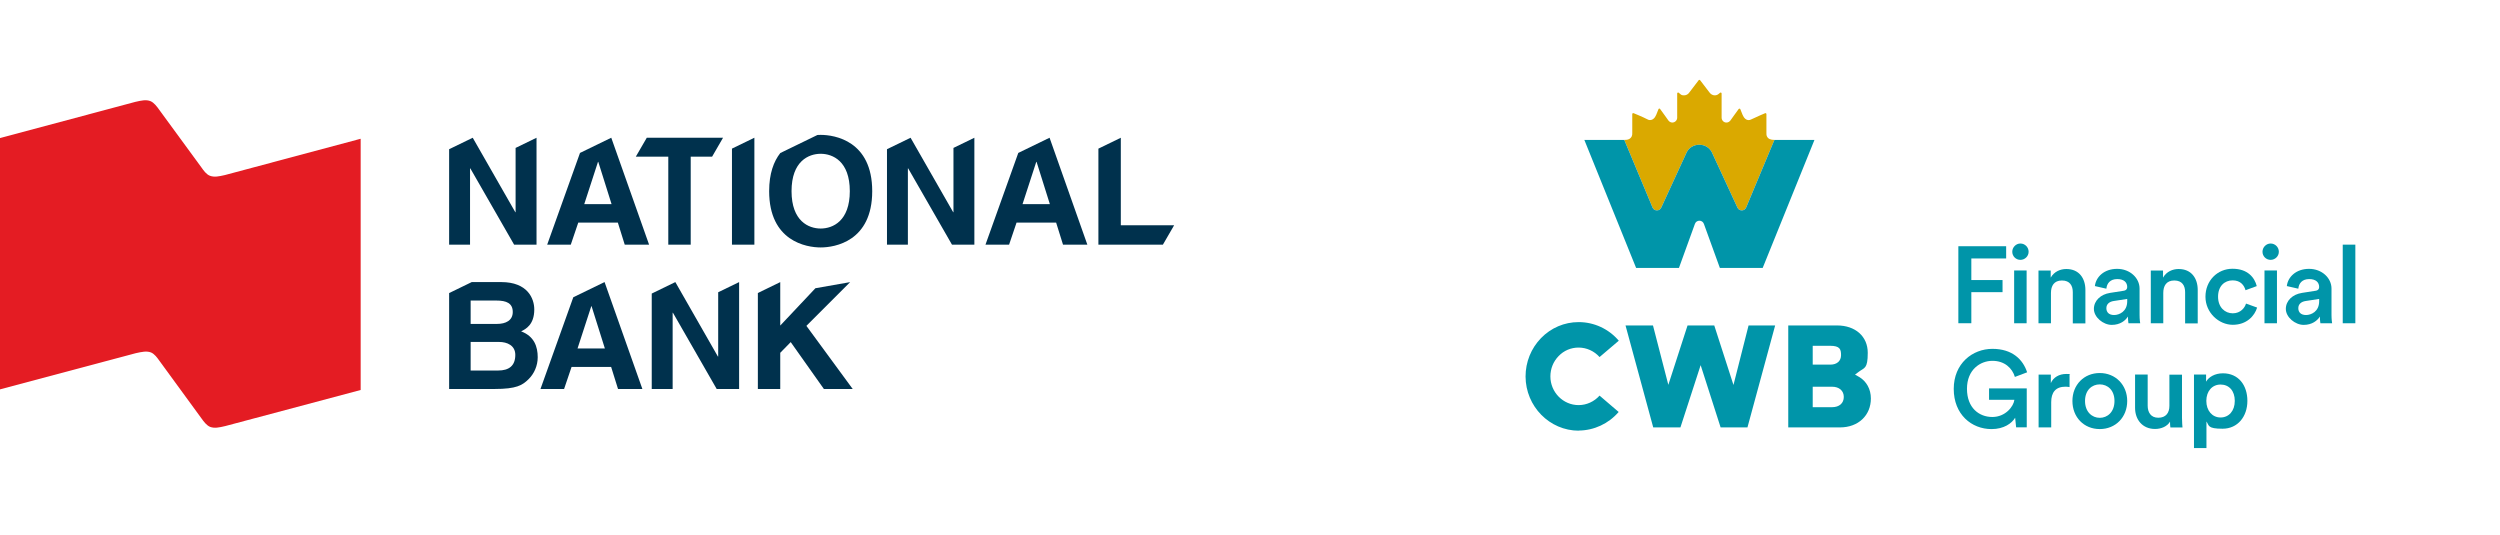 <svg width="313" height="67" viewBox="0 0 313 67" fill="none" xmlns="http://www.w3.org/2000/svg">
<path fill-rule="evenodd" clip-rule="evenodd" d="M28.169 21.915C27.394 22.091 26.835 22.214 26.27 22.001C25.835 21.832 25.495 21.359 25.189 20.922L19.939 13.75C19.635 13.322 19.272 12.844 18.842 12.665C18.28 12.445 17.715 12.581 16.942 12.755L0 17.286V48.75L17.001 44.218C17.784 44.049 18.344 43.916 18.906 44.128C19.332 44.305 19.678 44.773 19.982 45.203L25.213 52.368C25.517 52.8 25.868 53.258 26.296 53.441C26.858 53.65 27.419 53.528 28.193 53.346L45.155 48.827V17.372L28.169 21.915Z" fill="#E41C23"/>
<path fill-rule="evenodd" clip-rule="evenodd" d="M64.553 18.52V26.566H64.516L59.186 17.246L56.231 18.682V30.63H58.849V21.086H58.887L64.366 30.63H67.173V17.247L64.553 18.52Z" fill="#00314D"/>
<path fill-rule="evenodd" clip-rule="evenodd" d="M73.147 25.56L74.868 20.265H74.905L76.569 25.56H73.147ZM76.531 17.246H76.527L72.616 19.147L68.508 30.63H71.463L72.398 27.871H77.355L78.216 30.63H81.265L76.531 17.246Z" fill="#00314D"/>
<path fill-rule="evenodd" clip-rule="evenodd" d="M128.02 25.56L129.741 20.265H129.779L131.443 25.56H128.02ZM131.406 17.246H131.401L127.489 19.147L123.382 30.63H126.338L127.271 27.871H132.228L133.089 30.63H136.136L131.406 17.246Z" fill="#00314D"/>
<path fill-rule="evenodd" clip-rule="evenodd" d="M90.525 17.246H80.977L79.611 19.601V19.613H83.67V30.63H86.477V19.613H89.156L90.525 17.246Z" fill="#00314D"/>
<path fill-rule="evenodd" clip-rule="evenodd" d="M91.642 18.607V30.63H94.448V17.246H94.443L91.642 18.607Z" fill="#00314D"/>
<path fill-rule="evenodd" clip-rule="evenodd" d="M102.749 28.612C101.234 28.612 99.101 27.679 99.101 23.933C99.101 20.186 101.234 19.254 102.749 19.254C104.265 19.254 106.396 20.186 106.396 23.933C106.396 27.679 104.265 28.612 102.749 28.612ZM102.749 16.887C102.627 16.887 102.489 16.891 102.341 16.9L97.694 19.159C96.87 20.209 96.298 21.732 96.298 23.933C96.298 30.215 100.971 30.98 102.749 30.98C104.524 30.98 109.202 30.215 109.202 23.933C109.202 17.651 104.524 16.887 102.749 16.887Z" fill="#00314D"/>
<path fill-rule="evenodd" clip-rule="evenodd" d="M119.374 18.519V26.566H119.337L114.004 17.246L111.05 18.682V30.63H113.667V21.086H113.705L119.187 30.63H121.991V17.247L119.374 18.519Z" fill="#00314D"/>
<path fill-rule="evenodd" clip-rule="evenodd" d="M147 28.206H140.326V17.246L137.52 18.61V30.629H145.597L147 28.206Z" fill="#00314D"/>
<path fill-rule="evenodd" clip-rule="evenodd" d="M62.365 46.389H58.924V42.812H62.496C63.507 42.812 64.516 43.259 64.516 44.431C64.516 45.792 63.731 46.389 62.365 46.389ZM58.924 37.628H62.141C63.413 37.628 64.198 37.964 64.198 39.063C64.198 40.126 63.32 40.555 62.215 40.555H58.924V37.628ZM65.246 41.487C65.806 41.207 66.892 40.667 66.892 38.747C66.892 37.367 66.049 35.316 62.758 35.316H59.061L56.231 36.693V48.701H61.916C64.666 48.701 65.395 48.235 66.162 47.489C66.873 46.8 67.322 45.792 67.322 44.729C67.322 43.408 66.892 42.104 65.246 41.487Z" fill="#00314D"/>
<path fill-rule="evenodd" clip-rule="evenodd" d="M89.917 36.591V44.636H89.88L84.551 35.316L81.597 36.754V48.701H84.215V39.157H84.252L89.73 48.701H92.537V35.318L89.917 36.591Z" fill="#00314D"/>
<path fill-rule="evenodd" clip-rule="evenodd" d="M72.308 43.629L74.029 38.337H74.065L75.73 43.629H72.308ZM75.692 35.316H75.688L71.776 37.217L67.668 48.701H70.624L71.559 45.942H76.515L77.376 48.701H80.426L75.692 35.316Z" fill="#00314D"/>
<path fill-rule="evenodd" clip-rule="evenodd" d="M106.437 35.322L102.089 36.087L97.687 40.761V35.32L94.884 36.685V48.702H97.687V44.17L98.998 42.831L103.151 48.702H106.759L100.961 40.798L106.437 35.322Z" fill="#00314D"/>
<g clip-path="url(#clip0_97_5610)">
<g clip-path="url(#clip1_97_5610)">
<path d="M218.921 40.746L217.031 48.199L214.625 40.746H211.281L208.875 48.184L206.953 40.746H203.515L206.984 53.511H210.39L212.921 45.715L215.421 53.511H218.781L222.249 40.746H218.921Z" fill="#0095A9"/>
<path d="M197.672 53.922C194 53.922 191.016 50.875 191 47.141C191 45.328 191.687 43.625 192.937 42.328C194.187 41.047 195.859 40.328 197.641 40.328H197.656C199.578 40.328 201.406 41.172 202.672 42.656L200.265 44.703C199.594 43.953 198.64 43.516 197.641 43.516C196.687 43.516 195.797 43.891 195.141 44.578C194.469 45.266 194.109 46.172 194.109 47.125C194.109 49.109 195.703 50.719 197.641 50.719C198.64 50.719 199.594 50.281 200.265 49.531L202.656 51.578C201.39 53.047 199.578 53.89 197.656 53.906H197.641L197.672 53.922Z" fill="#0095A9"/>
<path d="M223.89 53.511V40.746H229.999C232.296 40.746 233.843 42.121 233.843 44.168C233.843 46.215 233.421 46.012 232.702 46.559L232.249 46.902L232.749 47.184C233.687 47.73 234.234 48.73 234.234 49.887C234.234 52.011 232.655 53.511 230.374 53.511H223.906H223.89ZM226.952 50.98H229.374C230.281 50.98 230.843 50.48 230.843 49.699C230.843 48.918 230.265 48.418 229.374 48.418H226.952V50.996V50.98ZM226.952 45.652H229.156C229.984 45.652 230.499 45.199 230.499 44.465C230.499 43.73 230.359 43.293 229.124 43.293H226.952V45.637V45.652Z" fill="#0095A9"/>
<path d="M208 25.968L211.078 19.281C211.656 17.734 213.843 17.734 214.421 19.281L217.515 25.968C217.718 26.468 218.421 26.468 218.624 25.968L222.156 17.515H222.218H222.14C221.687 17.515 221.359 17.39 221.218 17.062C221.156 16.937 221.156 16.812 221.156 16.64V14.281C221.156 14.203 221.062 14.141 220.999 14.172C220.999 14.172 219.843 14.656 219.281 14.937C219.124 15.015 219.046 15.031 218.968 15.031C218.64 15.062 218.343 14.797 218.171 14.375L217.89 13.672C217.859 13.594 217.749 13.578 217.687 13.641C217.39 14.031 216.703 15.015 216.64 15.094C216.531 15.219 216.39 15.344 216.14 15.344C215.812 15.344 215.546 15.062 215.546 14.734V11.703C215.546 11.609 215.437 11.547 215.359 11.609C215.312 11.656 215.249 11.703 215.187 11.75C215.046 11.875 214.874 11.938 214.687 11.938C214.421 11.938 214.187 11.797 214.015 11.562L212.859 10.047C212.828 10.016 212.796 10 212.765 10C212.734 10 212.687 10 212.671 10.047L211.515 11.562C211.359 11.797 211.124 11.938 210.843 11.938C210.562 11.938 210.484 11.875 210.343 11.75C210.281 11.703 210.218 11.656 210.171 11.609C210.093 11.547 209.984 11.609 209.984 11.703V14.734C209.984 15.062 209.718 15.328 209.39 15.344C209.14 15.344 209 15.219 208.89 15.094C208.828 15.015 208.14 14.031 207.843 13.641C207.796 13.562 207.671 13.578 207.64 13.672L207.359 14.375C207.187 14.797 206.89 15.047 206.562 15.031C206.484 15.031 206.406 15.031 206.25 14.937C205.687 14.64 204.531 14.172 204.531 14.172C204.453 14.141 204.359 14.187 204.359 14.281V16.64C204.359 16.812 204.359 16.922 204.296 17.062C204.14 17.39 203.828 17.531 203.375 17.515H203.359L206.89 25.968C207.093 26.468 207.796 26.468 208 25.968Z" fill="#DAA900"/>
<path d="M222.218 17.516H222.156L218.624 25.969C218.421 26.469 217.718 26.469 217.515 25.969L214.421 19.281C213.843 17.734 211.656 17.734 211.078 19.281L208 25.969C207.796 26.469 207.093 26.469 206.89 25.969L203.359 17.516H198.359L204.843 33.547H210.203L212.203 28.031C212.39 27.5 213.14 27.5 213.328 28.031L215.328 33.547H220.687L227.171 17.516H222.218Z" fill="#0095A9"/>
<path d="M245.186 40.469V30.828H251.171V32.359H246.811V35.062H250.718V36.578H246.811V40.469H245.186Z" fill="#0095A9"/>
<path d="M252.952 30.488C253.53 30.488 253.983 30.957 253.983 31.52C253.983 32.082 253.514 32.535 252.952 32.535C252.389 32.535 251.936 32.082 251.936 31.52C251.936 30.957 252.405 30.488 252.952 30.488ZM252.171 40.472V33.863H253.733V40.472H252.171Z" fill="#0095A9"/>
<path d="M256.796 40.476H255.218V33.867H256.749V34.758C257.186 33.992 257.967 33.68 258.702 33.68C260.311 33.68 261.092 34.852 261.092 36.305V40.492H259.514V36.586C259.514 35.773 259.155 35.117 258.155 35.117C257.155 35.117 256.78 35.805 256.78 36.68V40.492L256.796 40.476Z" fill="#0095A9"/>
<path d="M264.139 36.676L265.842 36.41C266.217 36.363 266.327 36.16 266.327 35.941C266.327 35.379 265.952 34.941 265.077 34.941C264.202 34.941 263.78 35.473 263.717 36.145L262.28 35.816C262.405 34.676 263.436 33.66 265.061 33.66C266.686 33.66 267.874 34.816 267.874 36.129V39.41C267.874 40.004 267.936 40.394 267.952 40.472H266.483C266.483 40.426 266.42 40.16 266.42 39.629C266.108 40.129 265.452 40.676 264.389 40.676C263.327 40.676 262.155 39.723 262.155 38.676C262.155 37.629 263.03 36.848 264.155 36.676H264.139ZM266.327 37.723V37.426L264.608 37.691C264.124 37.77 263.717 38.051 263.717 38.582C263.717 39.113 264.061 39.441 264.686 39.441C265.311 39.441 266.327 39.019 266.327 37.723Z" fill="#0095A9"/>
<path d="M270.858 40.476H269.28V33.867H270.811V34.758C271.249 33.992 272.03 33.68 272.764 33.68C274.374 33.68 275.155 34.852 275.155 36.305V40.492H273.577V36.586C273.577 35.773 273.217 35.117 272.217 35.117C271.217 35.117 270.842 35.805 270.842 36.68V40.492L270.858 40.476Z" fill="#0095A9"/>
<path d="M277.701 37.148C277.701 38.477 278.561 39.227 279.545 39.227C280.53 39.227 281.061 38.508 281.201 38.008L282.592 38.508C282.279 39.539 281.295 40.664 279.545 40.664C277.795 40.664 276.123 39.148 276.123 37.148C276.123 35.148 277.608 33.648 279.514 33.648C281.42 33.648 282.279 34.758 282.545 35.82L281.139 36.336C280.983 35.758 280.545 35.102 279.53 35.102C278.514 35.102 277.701 35.82 277.701 37.148Z" fill="#0095A9"/>
<path d="M284.28 30.488C284.858 30.488 285.311 30.957 285.311 31.52C285.311 32.082 284.842 32.535 284.28 32.535C283.717 32.535 283.264 32.082 283.264 31.52C283.264 30.957 283.733 30.488 284.28 30.488ZM283.514 40.472V33.863H285.076V40.472H283.514Z" fill="#0095A9"/>
<path d="M288.17 36.676L289.873 36.41C290.248 36.363 290.358 36.16 290.358 35.941C290.358 35.379 289.983 34.941 289.108 34.941C288.233 34.941 287.811 35.473 287.748 36.145L286.311 35.816C286.436 34.676 287.467 33.66 289.092 33.66C290.717 33.66 291.904 34.816 291.904 36.129V39.41C291.904 40.004 291.967 40.394 291.982 40.472H290.514C290.514 40.426 290.451 40.16 290.451 39.629C290.139 40.129 289.483 40.676 288.42 40.676C287.358 40.676 286.186 39.723 286.186 38.676C286.186 37.629 287.061 36.848 288.186 36.676H288.17ZM290.358 37.723V37.426L288.639 37.691C288.154 37.77 287.748 38.051 287.748 38.582C287.748 39.113 288.092 39.441 288.717 39.441C289.342 39.441 290.358 39.019 290.358 37.723Z" fill="#0095A9"/>
<path d="M293.311 40.472V30.629H294.889V40.472H293.311Z" fill="#0095A9"/>
<path d="M252.421 53.519L252.296 52.301C251.874 53.004 250.889 53.722 249.343 53.722C246.827 53.722 244.608 51.879 244.608 48.691C244.608 45.504 246.952 43.676 249.452 43.676C251.952 43.676 253.28 45.02 253.796 46.613L252.264 47.191C251.936 46.098 250.983 45.176 249.452 45.176C247.921 45.176 246.265 46.285 246.265 48.676C246.265 51.066 247.78 52.207 249.436 52.207C251.093 52.207 252.108 50.879 252.202 50.051H249.03V48.629H253.749V53.504H252.436L252.421 53.519Z" fill="#0095A9"/>
<path d="M259.108 48.461C258.936 48.43 258.749 48.414 258.592 48.414C257.374 48.414 256.811 49.117 256.811 50.352V53.508H255.233V46.898H256.764V47.961C257.077 47.242 257.811 46.82 258.686 46.82C259.561 46.82 259.046 46.852 259.108 46.867V48.477V48.461Z" fill="#0095A9"/>
<path d="M266.327 50.203C266.327 52.234 264.874 53.719 262.889 53.719C260.905 53.719 259.467 52.234 259.467 50.203C259.467 48.172 260.921 46.703 262.889 46.703C264.858 46.703 266.327 48.188 266.327 50.203ZM264.733 50.203C264.733 48.828 263.858 48.125 262.889 48.125C261.921 48.125 261.046 48.828 261.046 50.203C261.046 51.578 261.936 52.312 262.889 52.312C263.842 52.312 264.733 51.594 264.733 50.203Z" fill="#0095A9"/>
<path d="M269.811 53.707C268.233 53.707 267.311 52.535 267.311 51.066V46.895H268.889V50.785C268.889 51.598 269.264 52.301 270.217 52.301C271.17 52.301 271.608 51.691 271.608 50.816V46.91H273.186V52.316C273.186 52.863 273.233 53.285 273.248 53.519H271.733C271.702 53.363 271.686 53.051 271.686 52.785C271.358 53.379 270.592 53.707 269.811 53.707Z" fill="#0095A9"/>
<path d="M274.686 56.097V46.895H276.202V47.785C276.53 47.207 277.295 46.738 278.311 46.738C280.264 46.738 281.373 48.238 281.373 50.191C281.373 52.144 280.17 53.676 278.264 53.676C276.358 53.676 276.592 53.269 276.248 52.769V56.097H274.686ZM278.014 48.145C276.983 48.145 276.233 48.957 276.233 50.191C276.233 51.426 276.983 52.269 278.014 52.269C279.045 52.269 279.795 51.457 279.795 50.191C279.795 48.926 279.076 48.145 278.014 48.145Z" fill="#0095A9"/>
</g>
</g>
<defs>
<clipPath id="clip0_97_5610">
<rect width="116" height="66.1" fill="white" transform="translate(179)"/>
</clipPath>
<clipPath id="clip1_97_5610">
<rect width="116" height="46.099" fill="white" transform="translate(191 10)"/>
</clipPath>
</defs>
</svg>

